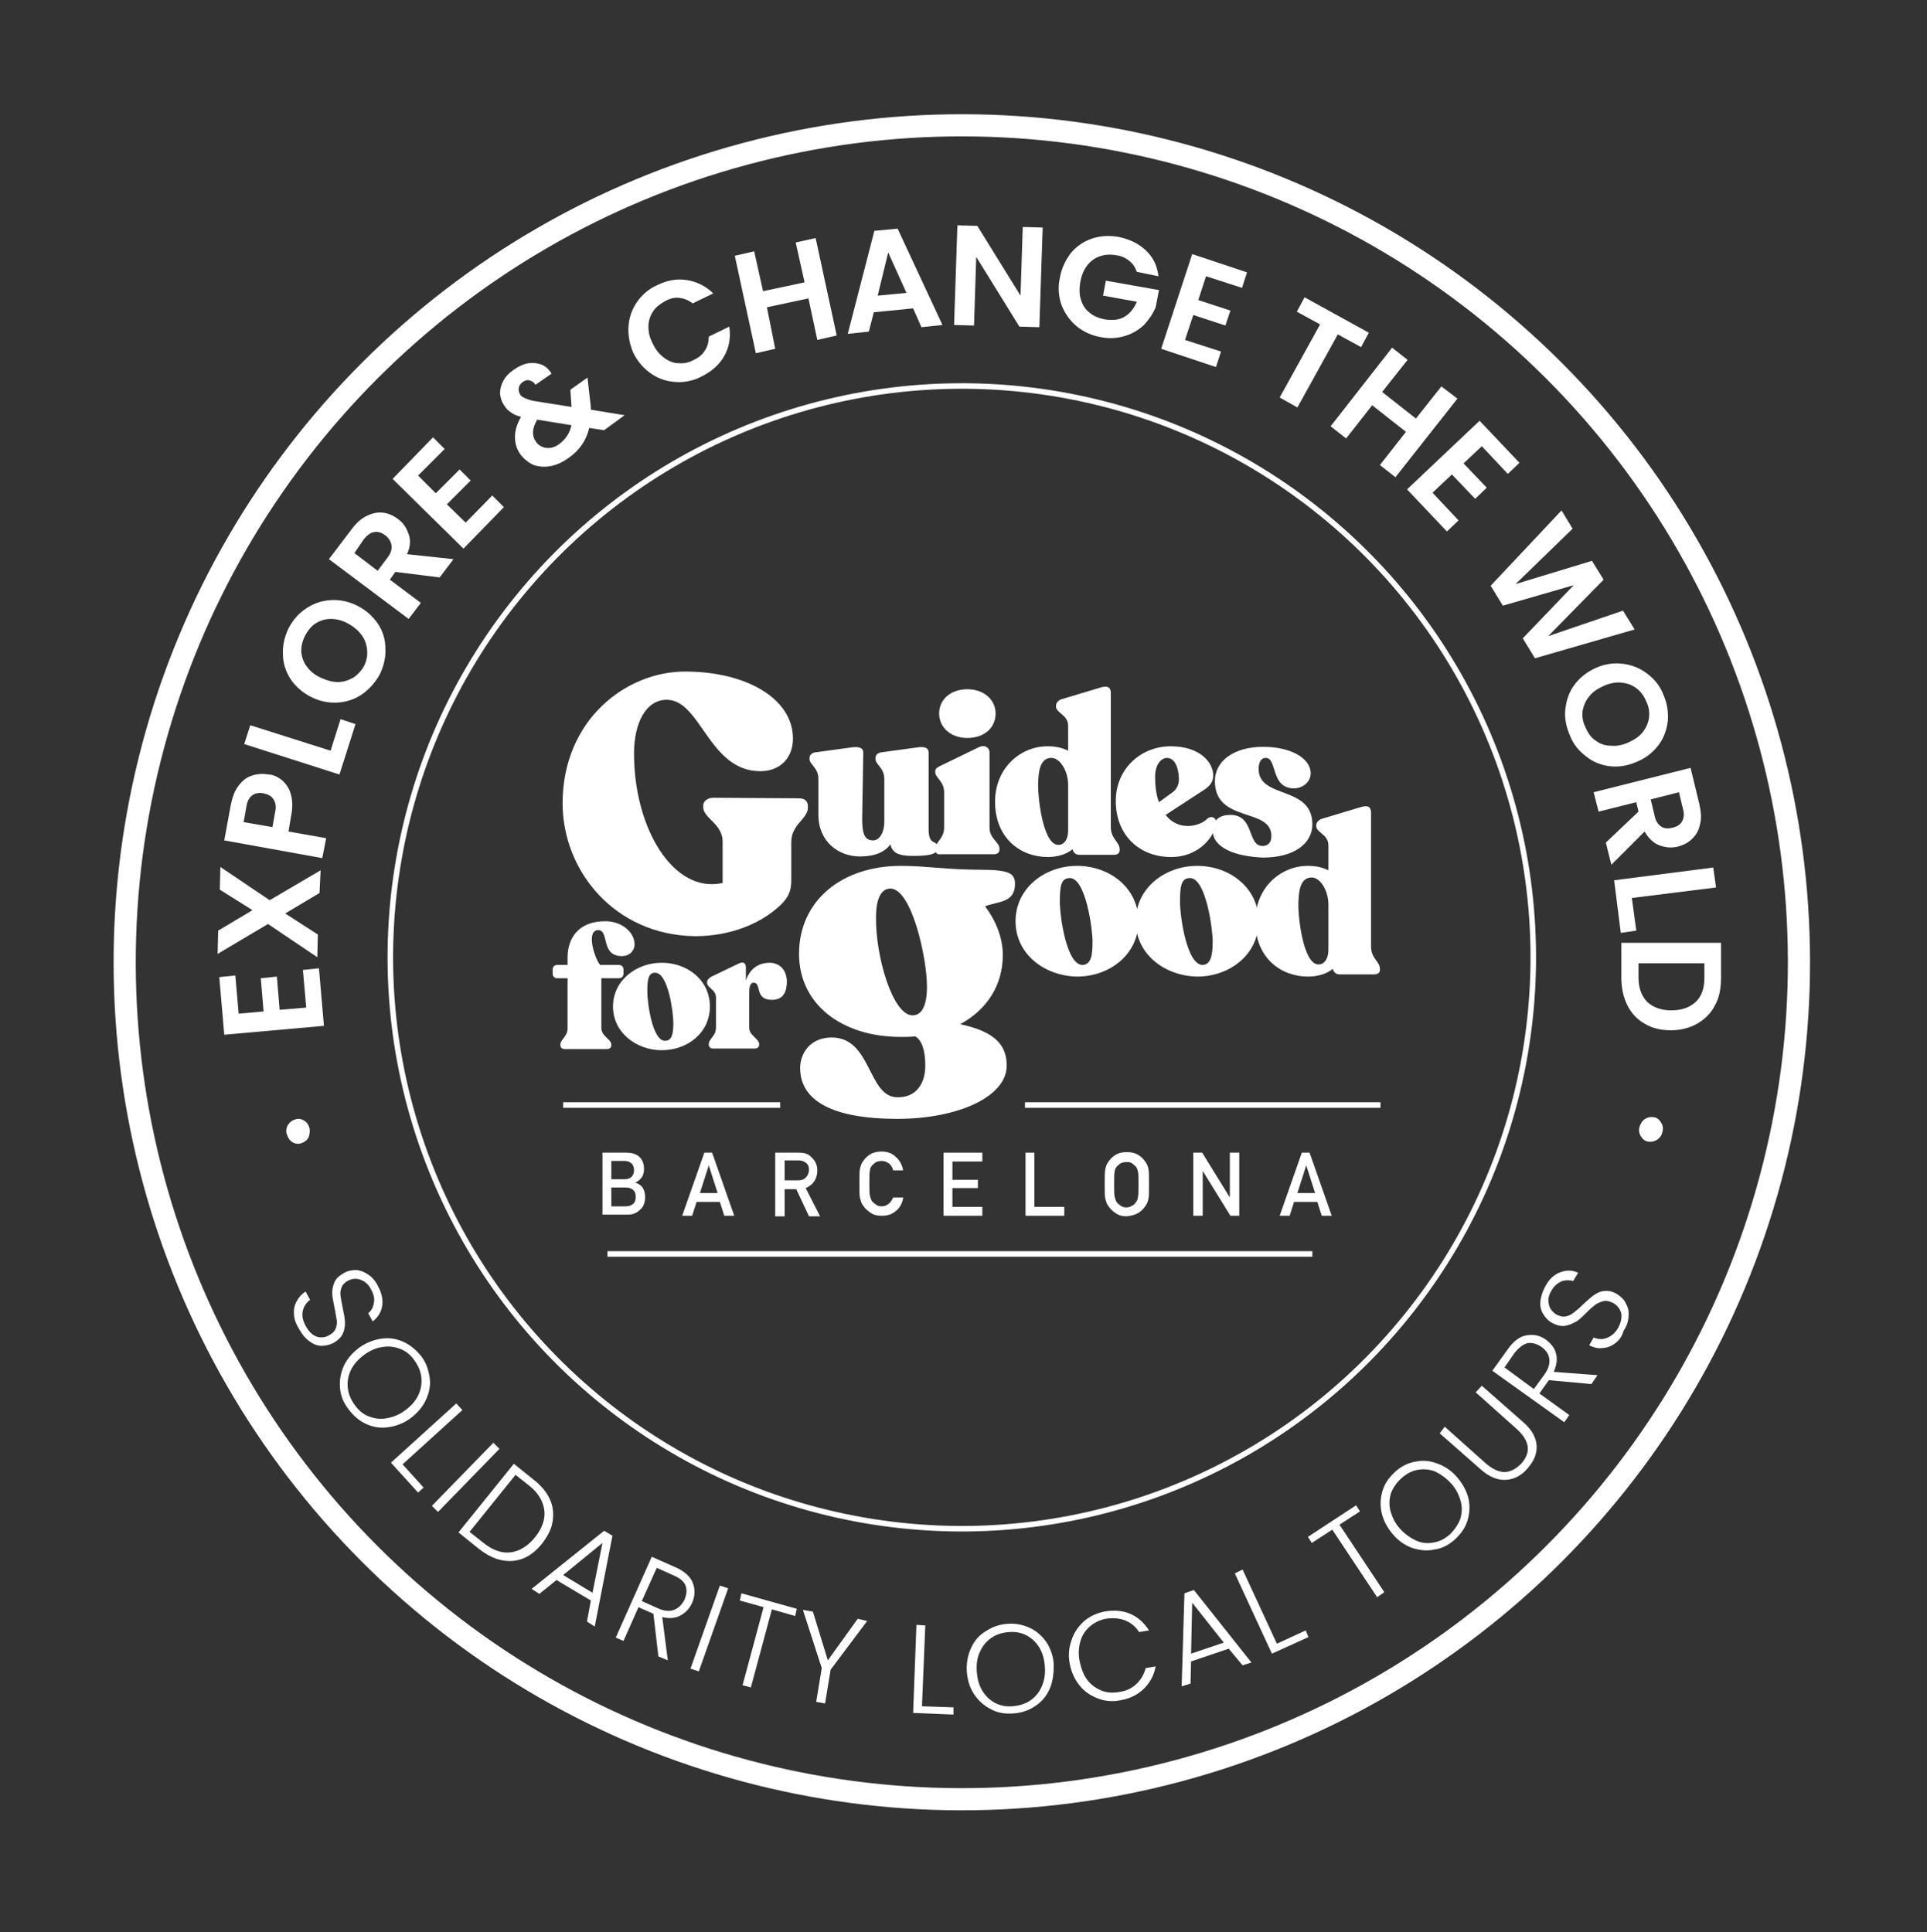 <svg enable-background="new 0 0 348 349" viewBox="0 0 348 349" xmlns="http://www.w3.org/2000/svg"><rect x="0" y="0" width="348" height="349" fill="#333333" stroke="none"/><ellipse cx="173.7" cy="172.9" fill="none" rx="103.2" ry="103.2" stroke="#fff" stroke-miterlimit="10" transform="matrix(.939 -.344 .344 .939 -48.887 70.327)"/><ellipse cx="173.7" cy="173.8" fill="none" rx="151.2" ry="151.2" stroke="#fff" stroke-miterlimit="10" stroke-width="4" transform="matrix(.707 -.707 .707 .707 -71.986 173.743)"/><g fill="#fff"><path d="m55.7 205.5c-.3.5-.7.8-1.3 1s-1.1.1-1.6-.2-.8-.8-1-1.4-.1-1.2.2-1.7.7-.8 1.3-1 1.1-.1 1.6.2.8.7 1 1.4c.1.6 0 1.2-.2 1.7z"/><path d="m43.1 183.1 4.5-.4-.5-6 2.9-.3.5 6 4.8-.4-.6-6.8 2.9-.3.9 10.4-18 1.6-.9-10.4 2.9-.3z"/><path d="m57.7 161.3-6.2 3.7 5.9 3.8-.1 4.1-8.9-6-9.1 5.4.1-4.2 6.2-3.7-5.9-3.7.1-4.1 8.9 6 9.2-5.4z"/><path d="m50.9 140.9c.7.6 1.3 1.4 1.6 2.5.3 1 .4 2.3.1 3.8l-.5 3 6.8 1.2-.7 3.6-17.7-3.2 1.2-6.5c.3-1.4.7-2.5 1.4-3.4s1.4-1.5 2.4-1.8c.9-.3 1.9-.4 3-.2.8 0 1.6.4 2.4 1zm-1.5 3.5c-.4-.6-.9-.9-1.8-1.1-1.7-.3-2.8.5-3.1 2.4l-.5 2.8 5.2.9.5-2.8c.2-.8.1-1.6-.3-2.2z"/><path d="m59.7 135.6 1.8-5.7 2.7.9-2.9 9.1-17.2-5.5 1.1-3.4z"/><path d="m65.4 125.4c-1.3.9-2.8 1.4-4.4 1.5s-3.2-.2-4.8-1-2.8-1.9-3.7-3.2c-.9-1.4-1.4-2.9-1.4-4.5-.1-1.6.3-3.2 1-4.7.8-1.5 1.8-2.7 3.2-3.6 1.3-.9 2.8-1.4 4.4-1.5s3.2.2 4.8 1 2.8 1.9 3.7 3.2 1.4 2.9 1.4 4.5c.1 1.6-.3 3.2-1 4.7-.8 1.4-1.8 2.6-3.2 3.6zm.9-8c-.1-1-.4-1.9-1-2.7s-1.4-1.5-2.5-2.1-2.1-.8-3.1-.8-1.9.3-2.7.8-1.4 1.3-1.9 2.2c-.5 1-.7 1.9-.7 2.9.1 1 .4 1.9 1 2.7s1.4 1.5 2.5 2 2.1.8 3.1.8 1.9-.3 2.8-.8c.8-.5 1.5-1.3 2-2.2.4-.9.6-1.8.5-2.8z"/><path d="m79.4 104.3-8-1-1 1.4 5.6 4.2-2.2 2.9-14.4-10.8 4.1-5.4c.8-1.1 1.7-1.9 2.7-2.4s2-.7 2.9-.6c1 .1 1.9.5 2.7 1.1 1 .7 1.6 1.6 2 2.8.4 1.1.3 2.3-.3 3.6l8.4.9zm-11.2-1.2 1.8-2.4c.6-.8.8-1.5.7-2.2s-.5-1.3-1.1-1.8c-.7-.5-1.3-.7-2-.6s-1.3.6-1.9 1.3l-1.7 2.5z"/><path d="m75.5 85.9 3.2 3.2 4.3-4.3 2 2-4.3 4.3 3.4 3.3 4.8-4.9 2.1 2.1-7.3 7.5-12.8-12.6 7.3-7.5 2.1 2.1z"/><path d="m109.1 77.7-2.7-.4c-.5 2.2-1.7 4-3.7 5.4-1.1.8-2.2 1.3-3.3 1.5s-2.1.1-3-.2c-.9-.4-1.7-1-2.4-1.9-.7-1-1-2-1-3.2s.4-2.4 1.1-3.6c-.7-.2-1.3-.4-1.8-.8-.5-.3-.9-.7-1.2-1.2-.5-.7-.7-1.4-.8-2.2 0-.8.2-1.6.6-2.3.4-.8 1.1-1.5 2-2.1s1.8-1 2.6-1.1c.9-.1 1.7 0 2.4.3s1.3.9 1.7 1.6l-2.9 2c-.3-.5-.7-.7-1.1-.8s-.8 0-1.2.3-.6.6-.7 1 0 .8.2 1.2.6.6 1.1.8 1.1.4 1.9.5l6.3 1v-.1-.1l-.2-2.9 3.1-2.2.4 3.6c.1.7.2 1.5.2 2.2l6.1 1zm-5.9-.9-6.2-1c-.9 1.6-1 2.9-.2 4 .4.6 1.1 1 1.8 1.1.8.1 1.6-.1 2.4-.7 1.2-.9 1.9-2 2.2-3.4z"/><path d="m113.5 59c.1-1.6.6-3.1 1.5-4.4s2.1-2.4 3.7-3.1c1.8-.9 3.6-1.2 5.4-.9s3.4 1.1 4.7 2.4l-3.7 1.8c-.8-.6-1.6-.9-2.4-1-.9-.1-1.7.1-2.6.6s-1.7 1.1-2.2 1.9-.8 1.7-.8 2.7.2 2 .8 3.1c.5 1.1 1.2 1.9 2 2.5s1.7 1 2.6 1c1 .1 1.9-.1 2.8-.6.9-.4 1.6-1 2-1.7.5-.7.7-1.6.7-2.5l3.7-1.8c.3 1.9 0 3.7-.9 5.3s-2.3 2.8-4.1 3.7c-1.5.8-3.1 1.1-4.7 1s-3.1-.6-4.4-1.5-2.4-2.1-3.2-3.7c-.7-1.6-1-3.2-.9-4.8z"/><path d="m147.3 43 3.8 17.6-3.5.8-1.6-7.5-7.5 1.6 1.5 7.5-3.5.8-3.8-17.6 3.5-.8 1.6 7.2 7.5-1.6-1.6-7.2z"/><path d="m164.9 55.7-7.1.7-.9 3.5-3.8.4 4.8-18.6 4.2-.4 8.1 17.4-3.8.4zm-1.2-2.8-3.3-7.3-1.9 7.8z"/><path d="m187.7 59.1-3.6-.1-7.8-12.6-.4 12.4-3.6-.1.6-18 3.6.1 7.8 12.6.4-12.4 3.6.1z"/><path d="m205.3 49.1c-.3-.8-.7-1.5-1.4-2-.6-.5-1.4-.9-2.4-1-1.1-.2-2-.1-2.9.2s-1.7.9-2.3 1.7-1 1.8-1.2 2.9c-.2 1.2-.2 2.3.1 3.2.3 1 .8 1.8 1.6 2.4.7.6 1.7 1 2.8 1.2 1.4.2 2.5.1 3.5-.5s1.7-1.5 2.2-2.7l-6.1-1.1.5-2.7 9.6 1.7-.6 3.1c-.5 1.2-1.2 2.2-2.1 3.2-1 .9-2.1 1.6-3.5 2-1.3.4-2.8.5-4.3.2-1.7-.3-3.2-1-4.4-2s-2.1-2.3-2.7-3.8c-.5-1.5-.7-3.1-.3-4.9.3-1.7 1-3.2 2-4.5 1-1.2 2.3-2.1 3.8-2.6s3.1-.6 4.8-.3c2 .4 3.6 1.2 4.9 2.4s2.1 2.8 2.3 4.7z"/><path d="m217.8 49.9-1.4 4.3 5.8 1.9-.9 2.7-5.8-1.9-1.5 4.5 6.5 2.1-.9 2.8-9.9-3.3 5.6-17.1 9.9 3.3-.9 2.8z"/><path d="m247.2 60.1-1.4 2.6-4.2-2.3-7.3 13.2-3.2-1.8 7.3-13.2-4.2-2.3 1.4-2.6z"/><path d="m263.2 72-11.2 14.2-2.8-2.2 4.7-6-6.1-4.8-4.7 6-2.8-2.2 11.1-14.2 2.8 2.2-4.6 5.8 6.1 4.8 4.6-5.8z"/><path d="m267.6 80.6-3.3 3.1 4.2 4.4-2.1 2-4.2-4.4-3.5 3.3 4.7 5-2.1 2-7.2-7.6 13.1-12.4 7.2 7.6-2.1 2z"/><path d="m295.2 113.7-18 5.2-2.2-3.6 9.2-9.6-12.8 3.7-2.2-3.6 12.8-13.6 2 3.3-10.3 10 13.8-4.2 2.1 3.4-10 10.2 13.5-4.6z"/><path d="m282.7 128c.2-1.6.7-3.1 1.7-4.4s2.3-2.3 3.9-3 3.2-.9 4.8-.7 3.1.8 4.4 1.8 2.3 2.2 2.9 3.8c.7 1.6.9 3.1.8 4.7-.2 1.6-.7 3.1-1.7 4.4s-2.2 2.3-3.9 3c-1.6.7-3.2 1-4.9.8-1.6-.2-3.1-.8-4.3-1.8-1.3-1-2.3-2.2-2.9-3.8-.7-1.6-1-3.2-.8-4.8zm5.5 5.8c.8.6 1.7.9 2.7.9 1 .1 2.1-.1 3.2-.6s2-1.1 2.6-1.9 1-1.7 1.1-2.6 0-1.9-.5-2.9c-.4-1-1-1.8-1.8-2.4s-1.7-.9-2.7-1-2.1.1-3.2.6-2 1.1-2.6 1.9c-.7.8-1 1.7-1.2 2.6-.1 1 0 1.9.5 2.9.5 1.2 1.1 2 1.9 2.5z"/><path d="m290 152.2 5.9-5.6-.4-1.7-6.8 1.7-.9-3.5 17.5-4.4 1.6 6.6c.3 1.4.4 2.6.1 3.6-.2 1.1-.7 1.9-1.4 2.6s-1.5 1.1-2.5 1.4c-1.2.3-2.3.2-3.4-.2s-2-1.3-2.7-2.5l-6 6zm8.1-7.8.7 2.9c.2 1 .6 1.6 1.2 2s1.3.4 2.1.2 1.4-.6 1.7-1.2.4-1.3.1-2.3l-.7-2.9z"/><path d="m294.7 162.2.8 5.9-2.8.4-1.2-9.5 17.9-2.3.5 3.6z"/><path d="m309.7 181.6c-.7 1.4-1.8 2.5-3.2 3.3s-3 1.2-4.8 1.2-3.4-.4-4.7-1.2c-1.4-.8-2.4-1.9-3.1-3.3s-1.1-3.1-1.1-5v-6.3h18v6.3c0 1.9-.3 3.6-1.1 5zm-12.3-.7c1 1 2.5 1.6 4.4 1.6s3.3-.5 4.4-1.5 1.6-2.5 1.6-4.4v-2.6h-11.9v2.6c0 1.8.5 3.2 1.5 4.3z"/><path d="m297.1 202.1c.5-.3 1-.4 1.6-.3s1 .5 1.3 1 .4 1.1.2 1.7c-.1.6-.5 1.1-1 1.4s-1 .4-1.6.3-1-.5-1.3-1-.4-1.1-.2-1.7.5-1.1 1-1.4z"/><path d="m53.1 237.4c-.1-.9.1-1.7.5-2.4s.9-1.3 1.6-1.7l.8 1.5c-.6.4-1.1 1.1-1.3 1.9s-.1 1.7.5 2.8c.5.9 1.1 1.6 1.9 1.9s1.6.2 2.3-.2c.6-.3 1-.7 1.2-1.2s.3-1 .2-1.6c-.1-.5-.2-1.3-.4-2.2-.2-1.1-.4-1.9-.4-2.6s.1-1.3.4-2 .9-1.2 1.8-1.7c.7-.4 1.5-.5 2.2-.5.8.1 1.5.4 2.2.9s1.3 1.2 1.7 2.1c.7 1.3.9 2.5.7 3.6s-.8 2-1.7 2.7l-.8-1.5c.5-.4.9-1 1-1.8.2-.8 0-1.6-.5-2.5-.4-.8-1-1.4-1.8-1.7-.7-.3-1.5-.3-2.3.1-.6.3-1 .7-1.2 1.2s-.3 1-.2 1.6.2 1.3.4 2.2c.2 1 .4 1.9.4 2.6s-.1 1.4-.4 2c-.3.7-.9 1.2-1.7 1.7-.7.3-1.4.5-2.1.5-.8 0-1.5-.3-2.2-.8s-1.3-1.2-1.8-2.1c-.7-1.1-1-2-1-2.8z"/><path d="m61.4 250.7c-.1-1.4.1-2.7.7-4s1.6-2.4 2.8-3.3c1.3-.9 2.6-1.4 4-1.6s2.7 0 4 .6 2.3 1.5 3.2 2.6c.9 1.2 1.3 2.5 1.5 3.9s-.1 2.7-.7 4-1.6 2.4-2.8 3.3-2.6 1.4-4 1.6-2.7 0-4-.6-2.3-1.5-3.2-2.7-1.4-2.4-1.5-3.8zm5.1 5.1c1 .4 2.1.6 3.2.4 1.2-.2 2.3-.6 3.4-1.4s1.9-1.7 2.4-2.7.7-2.1.6-3.2-.5-2.1-1.2-3.1-1.5-1.7-2.5-2.1-2.1-.6-3.2-.4c-1.1.1-2.3.6-3.4 1.4s-1.9 1.7-2.4 2.7-.7 2.1-.6 3.2.5 2.1 1.2 3.1 1.5 1.7 2.5 2.1z"/><path d="m72.7 264.5 3.8 4.2-1 .9-4.9-5.4 11.8-10.7 1.1 1.2z"/><path d="m90.2 261.7-11.1 11.4-1.1-1.1 11.1-11.4z"/><path d="m99.3 270.8c.6 1.3.7 2.6.5 4s-.9 2.7-1.9 4-2.2 2.2-3.4 2.7c-1.3.5-2.6.6-4 .3s-2.7-1-4.1-2.1l-3.6-2.9 10-12.4 3.6 2.9c1.3 1 2.3 2.2 2.9 3.5zm-7.1 9.6c1.6-.2 3.1-1.1 4.4-2.7s1.9-3.3 1.7-4.9-1.1-3.2-2.8-4.5l-2.4-1.9-8.3 10.3 2.4 1.9c1.7 1.4 3.4 2 5 1.8z"/><path d="m106.7 289.1-6.2-3.7-3.1 2.5-1.4-.9 13.1-10.5 1.5.9-3.2 16.4-1.4-.9zm.3-1.4 1.8-9-7.1 5.8z"/><path d="m118.9 299.2-.9-7.7-2.7-1.2-2.7 6.1-1.4-.6 6.5-14.6 4.3 1.9c1.6.7 2.7 1.7 3.1 2.8.5 1.2.4 2.4-.1 3.6-.5 1.1-1.2 1.8-2.1 2.3s-2 .6-3.3.3l1 7.8zm-3-10 2.9 1.3c1.1.5 2.1.6 2.9.3s1.4-.9 1.9-1.8c.4-1 .5-1.8.2-2.6s-1.1-1.4-2.3-1.9l-2.9-1.3z"/><path d="m131.5 286.9-5.3 15-1.5-.5 5.3-15z"/><path d="m143.9 290.6-.3 1.3-4.2-1.2-3.8 14.1-1.5-.4 3.8-14.1-4.3-1.2.3-1.3z"/><path d="m156.6 292.8-6.6 8.8-1 6.1-1.6-.3 1-6.1-3.4-10.5 1.8.3 2.7 8.8 5.4-7.5z"/><path d="m166.5 308.2 5.7.2v1.3l-7.3-.3.6-15.9 1.6.1z"/><path d="m178.9 308.7c-1.2-.6-2.2-1.5-3-2.7s-1.2-2.6-1.3-4.1c-.1-1.6.2-3 .8-4.3s1.5-2.3 2.7-3c1.2-.8 2.5-1.2 3.9-1.3 1.5-.1 2.8.2 4.1.8 1.2.6 2.2 1.5 3 2.7.7 1.2 1.2 2.6 1.2 4.1s-.2 3-.8 4.3-1.5 2.3-2.6 3c-1.2.8-2.5 1.2-3.9 1.3-1.5.1-2.9-.1-4.1-.8zm7.1-1.5c.9-.6 1.6-1.4 2.1-2.5s.7-2.3.6-3.6c-.1-1.4-.4-2.5-1-3.5s-1.4-1.7-2.3-2.2c-1-.5-2-.7-3.2-.6s-2.2.4-3.1 1-1.6 1.4-2.1 2.5c-.5 1-.7 2.2-.6 3.6s.4 2.5 1 3.5 1.4 1.7 2.3 2.2c1 .5 2 .7 3.2.6 1.1-.1 2.2-.4 3.1-1z"/><path d="m193.5 296.3c.4-1.3 1.2-2.5 2.2-3.4s2.3-1.5 3.7-1.8c1.7-.3 3.3-.2 4.7.4s2.5 1.6 3.4 3l-1.8.3c-.6-1-1.5-1.7-2.5-2.1s-2.2-.5-3.5-.3c-1.1.2-2.1.7-2.9 1.4s-1.4 1.6-1.7 2.7-.4 2.3-.1 3.7c.3 1.3.7 2.4 1.4 3.3s1.6 1.5 2.6 1.9 2.1.4 3.2.2c1.3-.2 2.3-.7 3.1-1.5s1.3-1.7 1.6-2.8l1.8-.3c-.3 1.6-1 2.9-2.1 4s-2.5 1.8-4.2 2.1c-1.4.3-2.8.2-4.1-.3s-2.4-1.2-3.3-2.3-1.5-2.4-1.8-3.9-.2-2.9.3-4.3z"/><path d="m221.9 297.8-6.8 2.3-.1 4-1.6.5.5-16.8 1.7-.6 10.4 13.1-1.6.5zm-.9-1.1-5.7-7.2-.2 9.2z"/><path d="m230.6 296.9 5.2-2.4.5 1.2-6.6 3-6.7-14.5 1.4-.7z"/><path d="m244.9 271.9.7 1.1-3.7 2.4 8.1 12.2-1.3.9-8.1-12.2-3.7 2.4-.7-1.1z"/><path d="m259 279.9c-1.4.3-2.7.1-4-.3-1.3-.5-2.5-1.3-3.5-2.5s-1.7-2.5-2-3.9-.2-2.7.2-4 1.2-2.4 2.3-3.4 2.4-1.6 3.7-1.8c1.4-.3 2.7-.1 4 .4s2.5 1.3 3.5 2.5 1.7 2.5 2 3.8c.3 1.4.2 2.7-.2 4s-1.2 2.4-2.3 3.4-2.3 1.6-3.7 1.8zm4.7-5.5c.3-1 .4-2.1.1-3.2s-.8-2.2-1.7-3.2-1.9-1.7-2.9-2.2c-1.1-.4-2.1-.5-3.2-.3s-2 .7-2.9 1.5-1.5 1.7-1.9 2.7c-.3 1-.4 2.1-.1 3.2s.8 2.2 1.7 3.2 1.9 1.7 3 2.2 2.2.5 3.2.3c1.1-.2 2-.7 2.9-1.5.8-.8 1.4-1.7 1.8-2.7z"/><path d="m260.9 257.7 7.5 6.7c1.2 1 2.3 1.5 3.4 1.5 1.1-.1 2-.6 2.9-1.5.9-1 1.3-2 1.2-3s-.7-2.1-1.9-3.2l-7.5-6.7 1.1-1.2 7.5 6.6c1.5 1.3 2.3 2.7 2.4 4.2s-.5 2.8-1.6 4.1-2.4 2-3.9 2.1-3-.5-4.5-1.8l-7.5-6.6z"/><path d="m287.4 250-7.7-.7-1.7 2.4 5.4 3.9-.9 1.3-13-9.3 2.8-3.9c1-1.4 2.1-2.3 3.4-2.5s2.4 0 3.5.8c.9.7 1.6 1.5 1.8 2.5.3 1 .1 2.1-.4 3.3l7.9.6zm-10.4.9 1.9-2.6c.7-1 1-1.9.9-2.8s-.6-1.6-1.4-2.2c-.9-.6-1.7-.8-2.5-.7-.8.2-1.6.8-2.4 1.8l-1.8 2.6z"/><path d="m291.6 242.7c-.7.5-1.5.8-2.3.8-.8.1-1.5-.1-2.3-.5l.8-1.4c.7.3 1.5.4 2.3.1s1.5-.8 2.1-1.8c.5-.9.7-1.8.6-2.6-.2-.8-.6-1.4-1.4-1.9-.6-.3-1.2-.5-1.7-.4s-1 .3-1.5.6c-.4.3-1 .8-1.7 1.5-.8.8-1.4 1.4-2 1.7s-1.2.6-1.9.7-1.5-.1-2.4-.6c-.7-.4-1.2-1-1.6-1.7s-.5-1.5-.4-2.3.4-1.7.9-2.6c.7-1.3 1.6-2.1 2.7-2.5s2.1-.4 3.2.1l-.9 1.5c-.6-.2-1.3-.2-2 0-.7.3-1.4.8-1.9 1.7-.5.8-.7 1.6-.5 2.4.1.8.6 1.4 1.3 1.9.6.3 1.1.5 1.7.4.5-.1 1-.3 1.5-.7.4-.3 1-.8 1.7-1.5.8-.7 1.4-1.3 2-1.7s1.2-.7 1.9-.7c.7-.1 1.5.1 2.3.6.6.4 1.2.9 1.5 1.6.4.7.6 1.4.5 2.3 0 .9-.3 1.8-.9 2.7-.3 1.1-.9 1.8-1.6 2.3z"/><path d="m101.6 145.1c0-15 11.4-23.8 22.1-23.8 11.1 0 19.5 4.9 19.5 12.1 0 3.6-2.4 5.9-5.9 5.9-9.3 0-10.7-12.9-16.9-12.9-3.7 0-5.9 4.1-5.9 9.7 0 12.7 6.2 23.6 14 23.6.9 0 1.4-.1 2-.2v-7.5c0-3.2-3.5-4.2-3.5-6.2v-.3c0-.8.8-1.4 1.8-1.4l15.5.1c1 0 1.6.5 1.6 1.4v.3c0 2-3 3-3 6.2v6.9c0 2-.5 3.4-3 5.4-2.7 2.2-7.6 4.7-14.4 4.7-14.5-.2-23.9-11.8-23.9-24"/><path d="m164.8 183.4c1.7 0 2.6-1.8 2.6-5.2 0-5.3-2.8-17.7-6.6-17.7-1.6 0-2.6 1.7-2.6 5.2-.1 7 3 17.7 6.6 17.7m13.1-19.7c1.8 2.4 3.2 5.5 3.2 8.8 0 5.5-2.9 9.9-7.7 12.5 6.6 1.4 8.4 4 8.4 7.5 0 5.6-8.8 9.6-19.8 9.6-10.3 0-17.5-2.6-17.5-9.2 0-2.6 1.8-5.5 5.7-5.5 7.2 0 6.5 10.7 11.8 10.8 3.3.1 5.1-2.3 5.1-5.7 0-2.7-.6-4.6-1.8-5.3-.9.1-1.7.1-2.6.1-10.8 0-18.4-6-18.4-15 0-9.6 7.7-15.9 18.4-15.9 4.6 0 8.4.7 14.3.7 5.4 0 6.3.7 6.3 2.6 0 3.4-3.1 3.1-5.4 4"/><path d="m169.3 153.2c0 1.2-1.8 1.4-4.5 1.4-2.6 0-3.7-.6-4-2.1-1 1.4-2.8 2.2-5.5 2.2-3.9 0-7.5-2.7-7.5-7.5v-6.5c0-2-1.6-2.6-1.6-3.6v-.2c0-.5.4-.9 1-1l6.6-.9c1.3-.2 2.1.1 2.1.9l-.2 12.1c0 2.9.6 3.8 2 3.8 1.1 0 2-1.4 2-3.4v-7.7c0-2-1.6-2.6-1.6-3.6v-.2c0-.5.4-.9 1-1l6.6-.9c1.3-.2 2 .1 2 .9v13.8c0 3.4 1.6 1.7 1.6 3.5"/><path d="m169.6 128.9c0-2.5 2-4.4 5.1-4.4 3 0 5.1 1.9 5.1 4.4s-2 4.4-5.1 4.4-5.1-2-5.1-4.4m-.7 24.6v-.2c0-1.2 1.6-1.8 1.6-3.8v-6.4c0-2-1.6-2.6-1.6-3.6v-.2c0-.5.4-.7 1-1l6.8-3.3c1.2-.6 2 .1 2 .9v13.6c0 2 1.8 2.6 1.8 3.8v.2c0 .5-.4.8-1 .8h-9.6c-.6.1-1-.2-1-.8"/><path d="m192.9 150v-8.2c0-2.6-1.5-4.9-3-4.9-1.6 0-2.3 1.4-2.4 4.1-.2 2.6.8 11.4 3.5 11.6 1.1.1 1.9-.9 1.9-2.6m9.3 3.4v.2c0 .5-.4.8-1 .8h-6.3c-.6 0-1.1-.4-1.2-1-1.1.9-2.7 1.4-4.5 1.4-4.8 0-9.5-3.3-9.5-10 0-6 4.5-10 9.5-10 1.5 0 2.7.3 3.7.8v-4.5c0-2-2.2-2.3-2.2-3.5v-.1c0-.5.4-1 1-1.2l7-2.1c1.3-.4 1.9-.1 1.9 1v24.2c0 2.1 1.6 2.7 1.6 4"/><path d="m208.6 140.2c0 1.8.2 3.4.7 4.7l2.6-1.9c.6-.5 1-1.3 1-2.2 0-1.1-.3-3.9-2.2-3.9-1.3.1-2.1 1.6-2.1 3.3m11 8.3c0 2.2-2.8 6.3-8.1 6.3-5.9 0-10-4.1-10-10.1s4.7-9.9 9.9-9.9c5.3 0 7.7 2.9 7.7 5.3 0 1.1-.6 1.8-1.4 2.4l-7.2 4.7c1 1.3 2.4 2 4 2 1.4 0 2.9-.6 3.5-1.3.7-.6 1.6-.3 1.6.6"/><path d="m219 150c0-2 1.4-2.8 3.2-2.8 4.4 0 3 5.6 5.8 5.6.8 0 1.6-.4 1.6-1.8 0-5.2-10.2-2.3-10.2-9.9 0-3.7 3.5-6.2 8.7-6.2 5.1 0 8.6 2.1 8.6 4.8 0 1.5-1.4 2.7-3 2.7-4.3 0-3-5.5-5.1-5.5-1 0-1.3 1-1.3 2 0 5.5 9.7 2.9 9.7 10 0 3.4-3.2 6-8.9 6-5.1-.2-9.1-1.8-9.1-4.9"/><path d="m108.4 174.3h3.4c.4 0 .8.3.8.8v.8c0 .4-.3.8-.8.8h-3.2v9c0 1.5 1.8 2 1.8 3v.1c0 .4-.3.7-.8.7h-7.6c-.5 0-.8-.3-.8-.7v-.1c0-1 1.3-1.4 1.3-3v-9h-1.9c-.4 0-.8-.3-.8-.8v-.8c0-.4.3-.8.8-.8h1.9v-1.3c0-3.6 2-6.6 6.8-6.6 3 0 5.3 2 5.3 4.2 0 .9-.7 2.1-2.3 2.1-3.9 0-2.2-4.7-4.3-4.7-2.3.1-.5 5.4.4 6.3"/><path d="m121.6 184.7c0-1.7-.9-9-3.3-9-1.2 0-1.4 1.2-1.4 3.4 0 2 .9 8.9 3.2 8.9 1.3 0 1.5-1.4 1.5-3.3m-10.9-2.9c0-4.7 4.2-7.9 8.8-7.9s8.7 3.1 8.7 7.9-4.1 7.9-8.7 7.9-8.8-3.2-8.8-7.9"/><path d="m142.1 177.3c0 1.8-.6 3.3-2.7 3.3-3.2 0-1.8-3.1-3.3-3.1-.7 0-.8 1-.8 1.9v6.2c0 1.5 1.8 2 1.8 3v.1c0 .4-.3.7-.8.7h-7.5c-.5 0-.8-.3-.8-.7v-.1c0-1 1.3-1.4 1.3-3v-5.4c0-1.5-1.6-1.7-1.6-2.7v-.1c0-.4.3-.7.8-1l5-2.4c.9-.4 1.2.1 1.2.8v2.3c.7-2 2.1-3.2 4.4-3.2 1.9.1 3 1.5 3 3.4"/><path d="m197.3 170c0-2.1-1.2-11.4-4.1-11.4-1.6 0-1.8 1.5-1.8 4.3 0 2.6 1.2 11.4 4.1 11.4 1.6-.1 1.8-1.8 1.8-4.3m-13.9-3.6c0-6 5.3-10 11.1-10 5.9 0 11.1 4 11.1 10s-5.2 10-11.1 10c-5.8-.1-11.1-4-11.1-10"/><path d="m219 170c0-2.1-1.2-11.4-4.1-11.4-1.6 0-1.8 1.5-1.8 4.3 0 2.6 1.2 11.4 4.1 11.4 1.5-.1 1.8-1.8 1.8-4.3m-13.9-3.6c0-6 5.3-10 11.1-10 5.9 0 11.1 4 11.1 10s-5.2 10-11.1 10c-5.8-.1-11.1-4-11.1-10"/><path d="m239.9 171.6v-8.2c0-2.6-1.5-4.9-3-4.9-1.6 0-2.3 1.4-2.4 4.1-.2 2.6.8 11.4 3.5 11.6 1.1.1 1.9-1 1.9-2.6m9.3 3.4v.2c0 .5-.4.8-1 .8h-6.3c-.6 0-1.1-.4-1.2-1-1.1.9-2.7 1.4-4.5 1.4-4.8 0-9.5-3.3-9.5-10 0-6 4.5-10 9.5-10 1.5 0 2.7.3 3.7.8v-4.5c0-2-2.2-2.3-2.2-3.5v-.1c0-.5.4-1 1-1.2l7-2.1c1.3-.4 1.9-.1 1.9 1v24.2c0 2.1 1.6 2.7 1.6 4"/></g><path d="m185.1 199.6h64.2m-147.6 0h39.2" fill="none" stroke="#fff" stroke-miterlimit="10"/><g fill="#fff"><path d="m108.8 208.2h4.3c1.1 0 1.9.3 2.4.8.6.6.8 1.3.8 2.2 0 .5-.1.9-.3 1.3-.1.2-.3.4-.5.6s-.5.4-.8.5c.6.2 1.1.5 1.4 1s.4 1.1.4 1.6c0 1-.3 1.8-.9 2.3-.6.6-1.3.9-2.2.9h-4.6zm1.6 1.5v3.3h2.4c.6 0 1.1-.2 1.3-.5.3-.3.4-.7.4-1.1s-.1-.9-.4-1.2-.7-.5-1.3-.5zm0 4.8v3.4h2.6c.6 0 1.1-.2 1.4-.5s.4-.7.4-1.2-.1-.9-.4-1.2-.7-.5-1.4-.5z"/><path d="m130 217.1h-4.2l-.8 2.5h-1.8l4-11.4h1.4l4 11.4h-1.8zm-.4-1.6-1.6-5-1.6 5z"/><path d="m140 208.2h4.3c.9 0 1.7.2 2.2.8.7.6 1.1 1.4 1.1 2.4 0 1.5-.7 2.6-2.1 3.2l2.6 5.1h-2l-2.3-4.9h-2.1v4.9h-1.7zm1.7 5h2.5c.6 0 1.1-.2 1.4-.6.3-.3.5-.8.5-1.3 0-.6-.2-1-.6-1.3-.3-.2-.7-.4-1.2-.4h-2.6z"/><path d="m163.1 216.4c-.2 1.1-.7 1.9-1.4 2.4-.7.6-1.5.8-2.5.8-.9 0-1.6-.2-2.2-.7-.6-.4-1-.9-1.3-1.4-.1-.2-.2-.3-.2-.5-.1-.2-.1-.4-.2-.6-.1-.5-.1-1.3-.1-2.6s0-2.2.1-2.7c.1-.4.2-.8.4-1.1.3-.5.7-1 1.3-1.4s1.3-.6 2.2-.6c1.1 0 1.9.3 2.6 1 .7.6 1.1 1.4 1.3 2.4h-1.8c-.1-.5-.4-.9-.7-1.2-.4-.3-.8-.5-1.4-.5-.4 0-.7.1-1 .2-.3.2-.5.4-.7.6s-.4.6-.4.9c-.1.4-.1 1.2-.1 2.3s0 1.9.1 2.3.2.7.4 1c.2.2.4.4.7.6s.6.3 1 .3c.9 0 1.6-.5 2.1-1.6h1.8z"/><path d="m170.4 208.2h7v1.6h-5.4v3.3h4.6v1.5h-4.6v3.4h5.4v1.6h-7z"/><path d="m185.1 208.2h1.7v9.8h5.4v1.6h-7v-11.4z"/><path d="m199.5 213.9c0-1.3 0-2.2.1-2.7.1-.4.2-.8.4-1.1.3-.5.7-1 1.3-1.4s1.3-.6 2.2-.6 1.6.2 2.2.6 1 .9 1.3 1.4c.2.3.3.6.4 1.1.1.4.1 1.3.1 2.7 0 1.3 0 2.2-.1 2.6-.1.5-.2.8-.4 1.1-.3.5-.7 1-1.3 1.4s-1.3.6-2.2.7c-.9 0-1.6-.2-2.2-.7-.6-.4-1-.9-1.3-1.4-.1-.2-.2-.3-.2-.5-.1-.2-.1-.4-.2-.6-.1-.4-.1-1.3-.1-2.6zm1.7 0c0 1.1 0 1.9.1 2.3s.2.7.4 1c.2.2.4.4.7.6s.6.3 1 .3.7-.1 1-.3c.3-.1.5-.3.7-.6.2-.2.4-.6.4-1 .1-.4.1-1.2.1-2.3s0-1.9-.1-2.3-.2-.7-.4-.9-.4-.4-.7-.6-.6-.2-1-.2-.7.1-1 .2c-.3.2-.5.4-.7.6s-.4.6-.4.9c-.1.4-.1 1.2-.1 2.3z"/><path d="m215.5 208.2h1.6l5 8.1v-8.1h1.7v11.4h-1.6l-5-8.1v8.1h-1.7z"/><path d="m237.9 217.1h-4.2l-.8 2.5h-1.8l4-11.4h1.4l4 11.4h-1.8zm-.4-1.6-1.6-5-1.6 5z"/></g><path d="m109.7 226.5h127.3" fill="none" stroke="#fff" stroke-miterlimit="10"/></svg>
